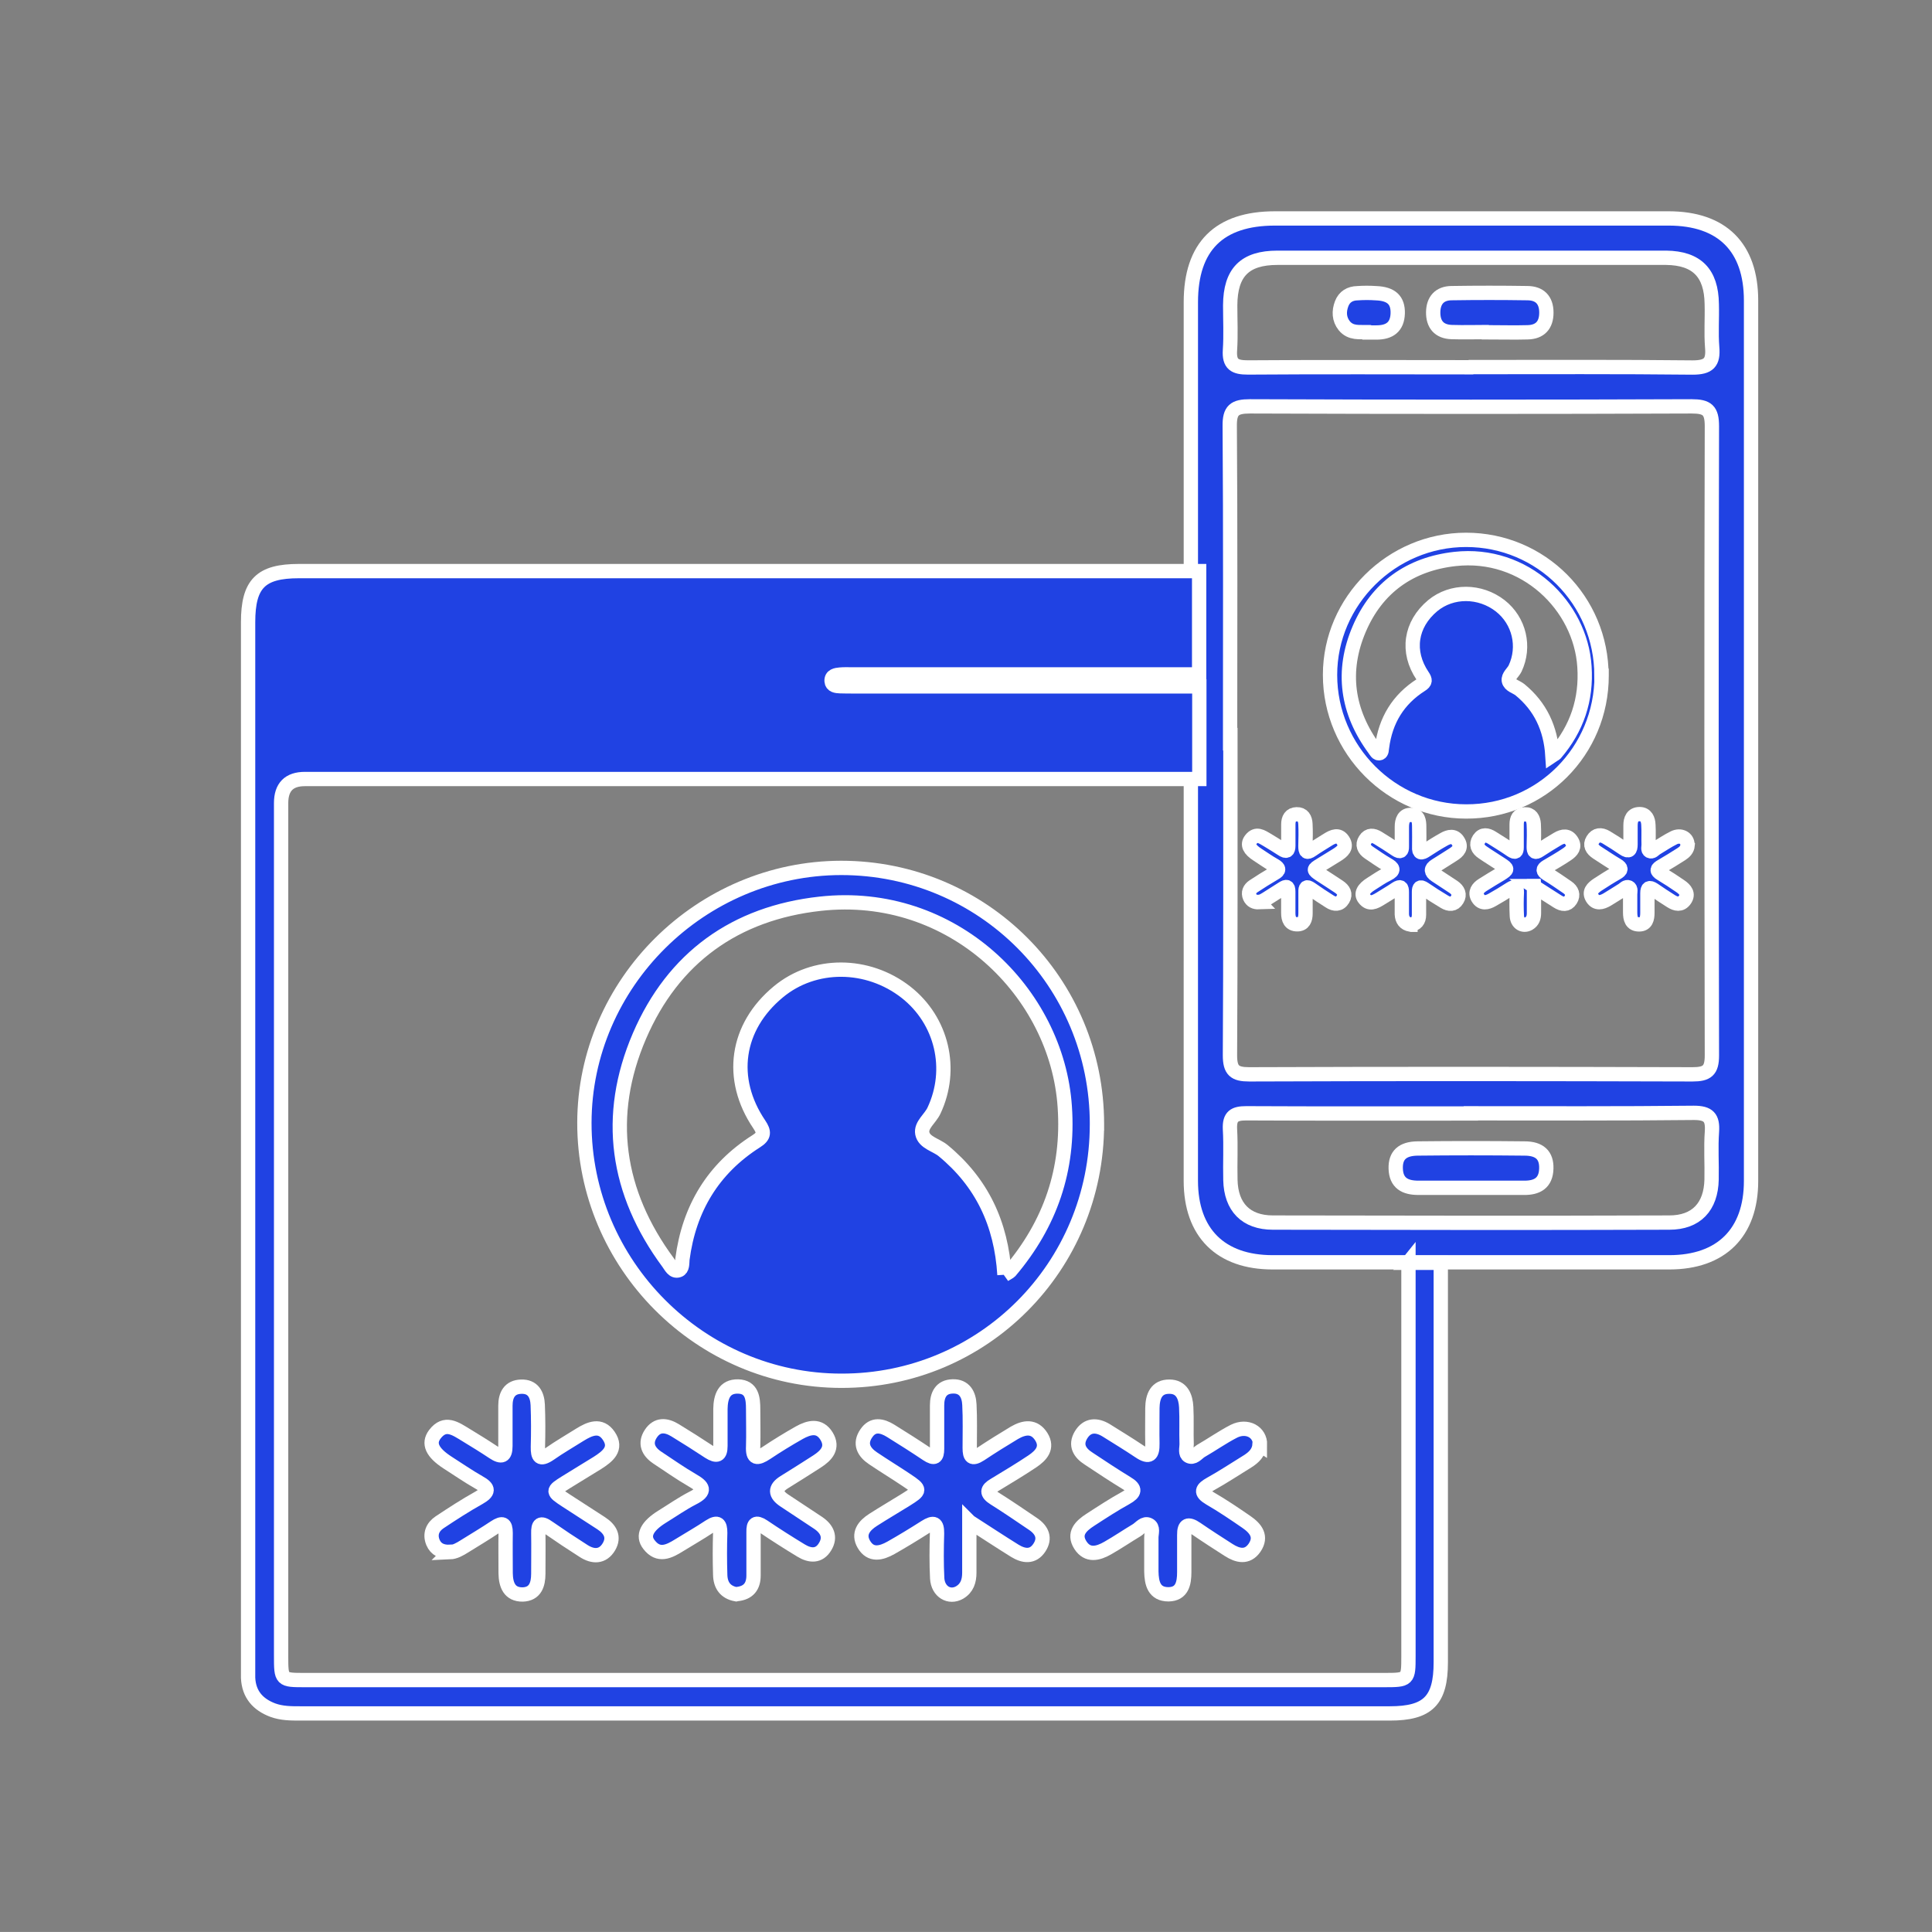 <?xml version="1.0" encoding="utf-8"?>
<!-- Generator: Adobe Illustrator 16.0.0, SVG Export Plug-In . SVG Version: 6.00 Build 0)  -->
<!DOCTYPE svg PUBLIC "-//W3C//DTD SVG 1.1//EN" "http://www.w3.org/Graphics/SVG/1.1/DTD/svg11.dtd">
<svg version="1.1" id="Capa_1" xmlns="http://www.w3.org/2000/svg" xmlns:xlink="http://www.w3.org/1999/xlink" x="0px" y="0px"
	 width="83.688px" height="83.686px" viewBox="0 0 83.688 83.686" enable-background="new 0 0 83.688 83.686" xml:space="preserve">
<rect x="0" y="0" width="83.688" height="83.686" fill="#808080" stroke="none"/>
<g>
	<path fill="#2042E3" stroke="#FFFFFF" stroke-width="0.62" stroke-miterlimit="10" d="M47.516,48.706
		c0,6.166-4.933,11.116-11.069,11.104c-6.118,0-11.141-5.048-11.133-11.174c0.009-6.043,5.041-11.033,11.125-11.041
		c6.138,0,11.078,4.948,11.078,11.1v0.01H47.516z M43.501,55.226c0.144-0.092,0.213-0.117,0.254-0.159
		c1.743-2.056,2.554-4.407,2.368-7.12c-0.328-4.957-4.863-9.434-10.595-8.8c-3.684,0.404-6.372,2.342-7.83,5.732
		c-1.484,3.456-1.003,6.775,1.248,9.818c0.112,0.152,0.22,0.405,0.448,0.327c0.176-0.057,0.152-0.302,0.167-0.479
		c0.287-2.192,1.325-3.919,3.193-5.107c0.362-0.228,0.354-0.405,0.136-0.732c-1.339-1.974-1.01-4.225,0.826-5.743
		c1.551-1.288,3.868-1.281,5.53,0.018c1.565,1.229,2.054,3.337,1.212,5.126c-0.16,0.346-0.573,0.623-0.507,0.986
		c0.078,0.404,0.599,0.497,0.903,0.748c1.668,1.374,2.52,3.152,2.656,5.378L43.501,55.226z"/>
	<path fill="#2042E3" stroke="#FFFFFF" stroke-width="0.62" stroke-miterlimit="10" d="M54.562,62.568
		c-0.027,0.354-0.254,0.566-0.524,0.735c-0.531,0.327-1.053,0.674-1.6,0.977c-0.371,0.21-0.472,0.362-0.027,0.624
		c0.539,0.312,1.062,0.666,1.575,1.019c0.406,0.279,0.691,0.632,0.354,1.124c-0.312,0.445-0.725,0.346-1.121,0.092
		c-0.474-0.303-0.943-0.606-1.398-0.918c-0.355-0.245-0.531-0.176-0.523,0.271c0,0.537,0,1.068,0,1.607
		c0,0.489-0.093,0.952-0.682,0.961c-0.626,0-0.733-0.479-0.743-0.984c0-0.488,0-0.987,0-1.475c0-0.187,0.102-0.447-0.11-0.549
		c-0.202-0.101-0.361,0.128-0.521,0.229c-0.422,0.253-0.826,0.529-1.256,0.774c-0.423,0.244-0.877,0.359-1.188-0.127
		c-0.32-0.505,0.024-0.832,0.431-1.095c0.507-0.329,1.01-0.658,1.541-0.951c0.396-0.221,0.446-0.396,0.025-0.642
		c-0.557-0.339-1.097-0.7-1.636-1.056c-0.387-0.245-0.597-0.581-0.337-1.021c0.27-0.454,0.684-0.461,1.104-0.2
		c0.472,0.296,0.953,0.588,1.417,0.899c0.455,0.312,0.584,0.145,0.575-0.335c-0.011-0.514,0-1.028,0-1.543
		c0.009-0.498,0.169-0.926,0.741-0.918c0.531,0,0.701,0.431,0.724,0.886c0.028,0.539,0,1.069,0.018,1.61
		c0,0.176-0.075,0.404,0.087,0.505c0.209,0.117,0.361-0.108,0.521-0.212c0.479-0.275,0.944-0.604,1.441-0.859
		c0.573-0.285,1.138,0.037,1.13,0.584L54.562,62.568z"/>
	<path fill="#2042E3" stroke="#FFFFFF" stroke-width="0.62" stroke-miterlimit="10" d="M41.988,65.906c0,0.843,0,1.529,0,2.218
		c0,0.354-0.094,0.667-0.423,0.859c-0.444,0.254-0.934-0.035-0.969-0.613c-0.033-0.65-0.026-1.299-0.007-1.947
		c0.007-0.455-0.144-0.507-0.506-0.277c-0.488,0.311-0.986,0.615-1.491,0.901c-0.421,0.236-0.876,0.354-1.172-0.152
		c-0.27-0.463,0.007-0.81,0.404-1.062c0.472-0.303,0.953-0.582,1.424-0.876c0.632-0.397,0.64-0.43,0.035-0.834
		c-0.479-0.322-0.979-0.625-1.466-0.954c-0.404-0.27-0.597-0.632-0.295-1.076c0.286-0.432,0.683-0.348,1.062-0.112
		c0.529,0.328,1.062,0.667,1.577,1.012c0.32,0.212,0.43,0.135,0.43-0.236c0-0.622,0-1.254,0-1.88c0-0.453,0.169-0.808,0.674-0.822
		c0.512-0.019,0.707,0.353,0.726,0.792c0.033,0.622,0.014,1.247,0.014,1.879c0,0.378,0.094,0.505,0.456,0.271
		c0.481-0.32,0.979-0.632,1.475-0.929c0.433-0.252,0.867-0.319,1.173,0.17c0.296,0.479-0.017,0.811-0.389,1.062
		c-0.537,0.361-1.094,0.69-1.65,1.029c-0.329,0.192-0.346,0.354,0,0.572c0.564,0.354,1.121,0.735,1.679,1.113
		c0.388,0.262,0.548,0.614,0.271,1.029c-0.279,0.421-0.675,0.369-1.062,0.132c-0.606-0.377-1.195-0.764-1.955-1.254L41.988,65.906z"
		/>
	<path fill="#2042E3" stroke="#FFFFFF" stroke-width="0.62" stroke-miterlimit="10" d="M31.887,69.058
		c-0.47-0.084-0.682-0.396-0.69-0.849c-0.019-0.607-0.019-1.206,0-1.815c0-0.376-0.103-0.504-0.463-0.27
		c-0.43,0.287-0.878,0.54-1.315,0.811c-0.438,0.272-0.893,0.507-1.305-0.026c-0.305-0.387-0.094-0.801,0.573-1.214
		c0.438-0.27,0.86-0.566,1.315-0.801c0.606-0.303,0.454-0.507-0.018-0.776c-0.521-0.302-1.011-0.649-1.518-0.983
		c-0.388-0.262-0.547-0.616-0.276-1.029c0.276-0.423,0.666-0.388,1.053-0.151c0.498,0.304,0.987,0.614,1.475,0.936
		c0.329,0.208,0.489,0.16,0.489-0.254c0-0.537,0-1.07,0-1.608c0.009-0.515,0.152-0.986,0.768-0.971
		c0.597,0.018,0.649,0.507,0.649,0.979c0,0.539,0.016,1.07,0,1.61C32.596,63.2,32.8,63.2,33.197,62.937
		c0.463-0.31,0.944-0.604,1.424-0.876c0.422-0.235,0.871-0.353,1.18,0.143c0.312,0.506-0.007,0.844-0.412,1.104
		c-0.465,0.303-0.945,0.6-1.417,0.895c-0.416,0.26-0.41,0.524,0.016,0.802c0.489,0.321,0.971,0.641,1.452,0.961
		c0.388,0.262,0.555,0.615,0.302,1.028c-0.261,0.439-0.658,0.404-1.044,0.169c-0.557-0.339-1.098-0.682-1.635-1.045
		c-0.33-0.219-0.431-0.11-0.422,0.244c0,0.622,0,1.248,0,1.879c0,0.473-0.217,0.759-0.716,0.809L31.887,69.058z"/>
	<path fill="#2042E3" stroke="#FFFFFF" stroke-width="0.62" stroke-miterlimit="10" d="M19.501,67.221
		c-0.364,0.017-0.617-0.11-0.744-0.403c-0.152-0.364-0.017-0.675,0.285-0.877c0.558-0.371,1.122-0.737,1.705-1.062
		c0.43-0.247,0.454-0.414,0-0.665c-0.466-0.264-0.912-0.575-1.36-0.86c-0.665-0.432-0.85-0.824-0.554-1.221
		c0.444-0.589,0.9-0.245,1.348,0.025c0.404,0.246,0.801,0.49,1.19,0.749c0.353,0.235,0.522,0.177,0.522-0.271
		c0-0.582,0-1.163,0-1.745c0-0.456,0.176-0.811,0.684-0.824c0.514-0.017,0.698,0.346,0.716,0.792
		c0.024,0.597,0.024,1.205,0.007,1.812c-0.007,0.437,0.084,0.597,0.515,0.304c0.42-0.296,0.867-0.55,1.304-0.827
		c0.422-0.261,0.893-0.473,1.247,0.042c0.388,0.564-0.049,0.9-0.488,1.18c-0.456,0.287-0.919,0.557-1.373,0.844
		c-0.589,0.369-0.589,0.388,0.015,0.784c0.507,0.329,1.014,0.657,1.519,0.983c0.388,0.253,0.59,0.592,0.337,1.021
		c-0.271,0.454-0.691,0.446-1.104,0.177c-0.505-0.321-1.012-0.658-1.508-1.003c-0.36-0.262-0.456-0.143-0.446,0.245
		c0.009,0.583,0,1.163,0,1.745c0,0.473-0.134,0.884-0.674,0.902c-0.581,0.008-0.733-0.425-0.741-0.919c0-0.584-0.009-1.165,0-1.745
		c0-0.424-0.141-0.463-0.472-0.246c-0.43,0.287-0.867,0.547-1.304,0.819c-0.211,0.134-0.422,0.252-0.643,0.261L19.501,67.221z"/>
	<g>
		<g>
			<path fill="#2042E3" stroke="#FFFFFF" stroke-width="0.62" stroke-miterlimit="10" d="M51.584,32.083c0-6.329,0-12.667,0-18.996
				c0-2.41,1.223-3.625,3.642-3.625c5.683,0,11.37,0,17.052,0c2.316,0,3.572,1.247,3.572,3.559c0,12.709,0,25.428,0,38.137
				c0,2.241-1.29,3.521-3.54,3.521c-5.731,0-11.464,0-17.187,0c-2.251,0-3.54-1.28-3.54-3.531
				C51.584,44.794,51.584,38.439,51.584,32.083L51.584,32.083z M53.297,32.017c0,4.567,0.007,9.127-0.019,13.696
				c0,0.657,0.202,0.824,0.834,0.824c6.397-0.025,12.804-0.018,19.2,0c0.632,0,0.842-0.161,0.842-0.816
				c-0.017-9.087-0.026-18.173,0-27.26c0-0.69-0.202-0.859-0.876-0.859c-6.383,0.024-12.753,0.024-19.134,0
				c-0.666,0-0.886,0.16-0.876,0.859c0.033,4.518,0.016,9.044,0.016,13.562L53.297,32.017z M63.713,48.232
				c-3.245,0-6.48,0.008-9.728-0.008c-0.512,0-0.732,0.125-0.707,0.682c0.043,0.734,0,1.475,0.019,2.209
				c0.026,1.169,0.673,1.843,1.842,1.843c5.726,0.01,11.448,0.02,17.171,0c1.163,0,1.805-0.682,1.83-1.862
				c0.016-0.691-0.035-1.388,0.016-2.08c0.041-0.606-0.15-0.811-0.782-0.811c-3.22,0.035-6.439,0.02-9.66,0.02V48.232z
				 M63.723,15.901c3.193,0,6.396-0.016,9.592,0.019c0.698,0,0.909-0.211,0.851-0.878c-0.05-0.625,0-1.246-0.018-1.877
				c-0.018-1.341-0.649-1.982-1.973-1.999c-0.69,0-1.381,0-2.081,0c-4.921,0-9.838,0-14.758,0c-1.416,0-2.039,0.632-2.048,2.055
				c0,0.649,0.033,1.299-0.01,1.948c-0.04,0.616,0.21,0.748,0.775,0.748c3.219-0.024,6.441-0.008,9.659-0.008L63.723,15.901z"/>
			<path fill="#2042E3" stroke="#FFFFFF" stroke-width="0.62" stroke-miterlimit="10" d="M63.723,51.452c-0.759,0-1.528,0-2.286,0
				c-0.572,0-0.962-0.202-0.979-0.834c-0.017-0.573,0.287-0.86,0.944-0.869c1.544-0.017,3.087-0.017,4.635,0
				c0.659,0,0.961,0.296,0.944,0.869c-0.016,0.632-0.403,0.843-0.977,0.834C65.248,51.452,64.482,51.452,63.723,51.452z"/>
			<path fill="#2042E3" stroke="#FFFFFF" stroke-width="0.62" stroke-miterlimit="10" d="M64.49,14.384
				c-0.537,0-1.076,0.017-1.607,0c-0.549-0.018-0.809-0.337-0.802-0.867c0.01-0.507,0.277-0.809,0.784-0.819
				c1.096-0.017,2.192-0.017,3.287,0c0.54,0,0.832,0.295,0.832,0.843c0,0.54-0.275,0.843-0.817,0.853c-0.557,0.016-1.12,0-1.679,0
				v-0.01H64.49z"/>
			<path fill="#2042E3" stroke="#FFFFFF" stroke-width="0.62" stroke-miterlimit="10" d="M59.196,14.384
				c-0.285-0.007-0.689,0.068-0.967-0.275c-0.229-0.287-0.237-0.625-0.112-0.954c0.117-0.303,0.362-0.447,0.683-0.454
				c0.269-0.019,0.538-0.019,0.809,0c0.66,0.026,0.952,0.303,0.936,0.875c-0.018,0.589-0.36,0.826-0.919,0.826
				c-0.11,0-0.228,0-0.421,0L59.196,14.384z"/>
		</g>
		<path fill="#2042E3" stroke="#FFFFFF" stroke-width="0.62" stroke-miterlimit="10" d="M69.377,29.268
			c0,3.27-2.613,5.892-5.866,5.882c-3.243,0-5.898-2.671-5.898-5.915c0-3.205,2.671-5.85,5.892-5.85
			c3.252,0,5.866,2.621,5.866,5.882H69.377L69.377,29.268z M67.245,32.724c0.077-0.052,0.109-0.059,0.133-0.083
			c0.929-1.087,1.351-2.334,1.255-3.767c-0.167-2.622-2.576-5-5.609-4.661c-1.948,0.218-3.381,1.238-4.147,3.033
			c-0.784,1.828-0.53,3.592,0.658,5.201c0.059,0.077,0.117,0.219,0.235,0.176c0.094-0.033,0.074-0.158,0.094-0.25
			c0.15-1.165,0.697-2.074,1.693-2.707c0.192-0.119,0.187-0.211,0.066-0.387c-0.708-1.047-0.531-2.234,0.438-3.044
			c0.826-0.681,2.05-0.674,2.926,0.008c0.825,0.648,1.088,1.771,0.642,2.715c-0.085,0.176-0.305,0.329-0.272,0.524
			c0.043,0.209,0.312,0.261,0.481,0.393C66.723,30.6,67.17,31.545,67.245,32.724L67.245,32.724z"/>
		<path fill="#2042E3" stroke="#FFFFFF" stroke-width="0.62" stroke-miterlimit="10" d="M73.104,36.61
			c-0.017,0.188-0.133,0.296-0.276,0.389c-0.279,0.176-0.557,0.353-0.852,0.522c-0.193,0.11-0.252,0.195-0.018,0.329
			c0.285,0.171,0.564,0.355,0.833,0.54c0.211,0.144,0.37,0.337,0.188,0.59c-0.169,0.235-0.389,0.185-0.599,0.051
			c-0.252-0.158-0.497-0.32-0.741-0.489c-0.188-0.125-0.279-0.091-0.279,0.144c0,0.287,0,0.573,0,0.849
			c0,0.256-0.05,0.507-0.359,0.507c-0.331,0-0.388-0.251-0.388-0.522c0-0.262,0-0.523,0-0.786c0-0.101,0.048-0.235-0.06-0.294
			c-0.112-0.051-0.195,0.066-0.279,0.116c-0.226,0.136-0.435,0.279-0.664,0.413c-0.22,0.126-0.464,0.195-0.632-0.066
			c-0.17-0.271,0.016-0.439,0.228-0.583c0.27-0.176,0.536-0.345,0.817-0.505c0.209-0.117,0.235-0.211,0.017-0.337
			c-0.296-0.177-0.582-0.369-0.869-0.555c-0.2-0.136-0.319-0.312-0.177-0.54c0.144-0.235,0.36-0.246,0.583-0.112
			c0.253,0.152,0.507,0.312,0.749,0.479c0.235,0.16,0.303,0.077,0.303-0.177c0-0.272,0-0.549,0-0.819
			c0-0.261,0.085-0.489,0.397-0.489c0.275,0,0.371,0.228,0.378,0.471c0.018,0.287,0,0.565,0.01,0.852
			c0,0.092-0.042,0.221,0.04,0.272c0.11,0.066,0.195-0.06,0.277-0.112c0.254-0.152,0.498-0.32,0.769-0.454
			c0.301-0.154,0.604,0.014,0.595,0.301L73.104,36.61z"/>
		<path fill="#2042E3" stroke="#FFFFFF" stroke-width="0.62" stroke-miterlimit="10" d="M66.446,38.379c0,0.446,0,0.81,0,1.172
			c0,0.186-0.049,0.354-0.226,0.456c-0.239,0.134-0.5-0.017-0.515-0.329c-0.017-0.347-0.017-0.684,0-1.029
			c0-0.243-0.075-0.27-0.272-0.15c-0.26,0.166-0.52,0.327-0.791,0.478c-0.217,0.126-0.462,0.185-0.625-0.084
			c-0.142-0.243,0-0.43,0.211-0.562c0.254-0.162,0.507-0.313,0.759-0.463c0.337-0.212,0.337-0.228,0.017-0.439
			c-0.251-0.167-0.521-0.329-0.775-0.505c-0.218-0.143-0.312-0.338-0.16-0.575c0.153-0.228,0.362-0.185,0.564-0.057
			c0.279,0.176,0.568,0.353,0.834,0.538c0.169,0.109,0.229,0.078,0.229-0.126c0-0.328,0-0.666,0-0.992
			c0-0.245,0.084-0.43,0.353-0.438c0.271-0.011,0.371,0.184,0.388,0.419c0.017,0.331,0.009,0.667,0,0.996
			c0,0.202,0.052,0.272,0.244,0.143c0.255-0.169,0.515-0.329,0.784-0.488c0.229-0.136,0.456-0.169,0.616,0.091
			c0.159,0.254,0,0.43-0.2,0.566c-0.287,0.195-0.584,0.362-0.881,0.539c-0.167,0.101-0.184,0.186,0,0.303
			c0.305,0.187,0.6,0.388,0.888,0.588c0.2,0.136,0.285,0.331,0.144,0.551c-0.15,0.228-0.354,0.2-0.566,0.066
			c-0.32-0.201-0.632-0.404-1.038-0.665h0.021V38.379z"/>
		<path fill="#2042E3" stroke="#FFFFFF" stroke-width="0.62" stroke-miterlimit="10" d="M61.092,40.049
			c-0.244-0.041-0.359-0.209-0.369-0.445c0-0.319,0-0.643,0-0.962c0-0.202-0.05-0.271-0.247-0.143
			c-0.225,0.154-0.462,0.287-0.689,0.432c-0.236,0.143-0.472,0.27-0.689-0.009c-0.159-0.202-0.05-0.422,0.303-0.64
			c0.227-0.143,0.454-0.303,0.699-0.422c0.321-0.159,0.245-0.269-0.01-0.412c-0.275-0.16-0.539-0.345-0.799-0.521
			c-0.2-0.136-0.297-0.331-0.152-0.551c0.143-0.228,0.354-0.2,0.557-0.074c0.262,0.158,0.521,0.327,0.774,0.497
			c0.177,0.117,0.262,0.084,0.254-0.136c0-0.287,0-0.564,0-0.849c0-0.272,0.082-0.525,0.406-0.515
			c0.319,0.008,0.345,0.27,0.345,0.522c0,0.286,0.008,0.565,0,0.853c-0.017,0.296,0.093,0.296,0.303,0.152
			c0.245-0.16,0.499-0.32,0.759-0.465c0.217-0.125,0.462-0.186,0.621,0.078c0.172,0.268,0,0.446-0.217,0.58
			c-0.244,0.162-0.499,0.312-0.749,0.474c-0.22,0.132-0.22,0.274,0,0.421c0.252,0.169,0.515,0.336,0.767,0.505
			c0.199,0.136,0.295,0.331,0.159,0.547c-0.134,0.228-0.345,0.221-0.555,0.092c-0.296-0.176-0.584-0.36-0.868-0.555
			c-0.177-0.117-0.229-0.059-0.229,0.127c0,0.329,0,0.667,0,0.996c0,0.251-0.118,0.404-0.378,0.432h0.005V40.049z"/>
		<path fill="#2042E3" stroke="#FFFFFF" stroke-width="0.62" stroke-miterlimit="10" d="M54.535,39.081
			c-0.193,0.007-0.32-0.061-0.395-0.221c-0.085-0.193-0.01-0.354,0.149-0.463c0.297-0.195,0.6-0.388,0.903-0.564
			c0.228-0.125,0.234-0.22,0-0.352c-0.245-0.135-0.481-0.306-0.717-0.457c-0.354-0.227-0.456-0.438-0.296-0.65
			c0.236-0.312,0.481-0.125,0.716,0.011c0.212,0.125,0.424,0.261,0.634,0.394c0.185,0.127,0.277,0.093,0.277-0.142
			c0-0.312,0-0.615,0-0.927c0-0.245,0.093-0.43,0.361-0.438c0.27-0.007,0.37,0.186,0.38,0.421c0.017,0.32,0.008,0.641,0,0.961
			c0,0.235,0.05,0.319,0.277,0.16c0.217-0.152,0.464-0.296,0.688-0.439c0.228-0.143,0.475-0.251,0.659,0.028
			c0.201,0.303-0.025,0.479-0.253,0.625c-0.235,0.152-0.49,0.296-0.726,0.447c-0.312,0.192-0.312,0.2,0,0.411
			c0.272,0.178,0.54,0.347,0.804,0.525c0.199,0.134,0.312,0.312,0.175,0.54c-0.143,0.242-0.37,0.235-0.582,0.092
			c-0.27-0.169-0.538-0.348-0.801-0.533c-0.194-0.134-0.244-0.077-0.237,0.129c0,0.311,0,0.613,0,0.926
			c0,0.253-0.075,0.472-0.359,0.472c-0.304,0-0.388-0.219-0.388-0.488c0-0.313,0-0.616,0-0.928c0-0.228-0.076-0.245-0.256-0.125
			c-0.226,0.151-0.46,0.285-0.688,0.437c-0.112,0.068-0.219,0.134-0.338,0.134L54.535,39.081z"/>
	</g>
	<path fill="#2042E3" stroke="#FFFFFF" stroke-width="0.62" stroke-miterlimit="10" d="M61.01,54.679c0,5.689,0,11.37,0,17.06
		c0,1.028-0.01,1.036-1.062,1.036c-15.575,0-31.16,0-46.733,0c-1.038,0-1.038,0-1.038-1.054c0-12.314,0-24.62,0-36.934
		c0-0.695,0.343-1.043,1.029-1.043c7.813,0,15.625,0,23.431,0c5.107,0,10.205,0,15.314,0c0-0.549,0-1.104,0-1.652
		c0-0.784,0-1.578,0-2.36c-1.492,0-2.983,0-4.484,0c-3.49,0-6.978,0-10.475,0c-0.202,0-0.404,0-0.608-0.007
		c-0.16-0.007-0.347-0.026-0.362-0.218c-0.017-0.245,0.194-0.27,0.371-0.287c0.176-0.016,0.353-0.007,0.54-0.007
		c5.004,0,10.004,0,15.01,0c0-1.492,0-2.983,0-4.475c-12.996,0-25.992,0-38.997,0c-1.652,0-2.199,0.547-2.199,2.216
		c0,15.02,0,30.029,0,45.05c0,0.229,0,0.446,0,0.675c0.033,0.709,0.42,1.153,1.069,1.398c0.39,0.143,0.793,0.143,1.187,0.143
		c7.83,0,15.671,0,23.5,0c7.896,0,15.801,0,23.699,0c1.651,0,2.208-0.557,2.208-2.217c0-5.766,0-11.538,0-17.303
		c-0.472,0-0.944,0-1.417,0L61.01,54.679z"/>
</g>
</svg>

